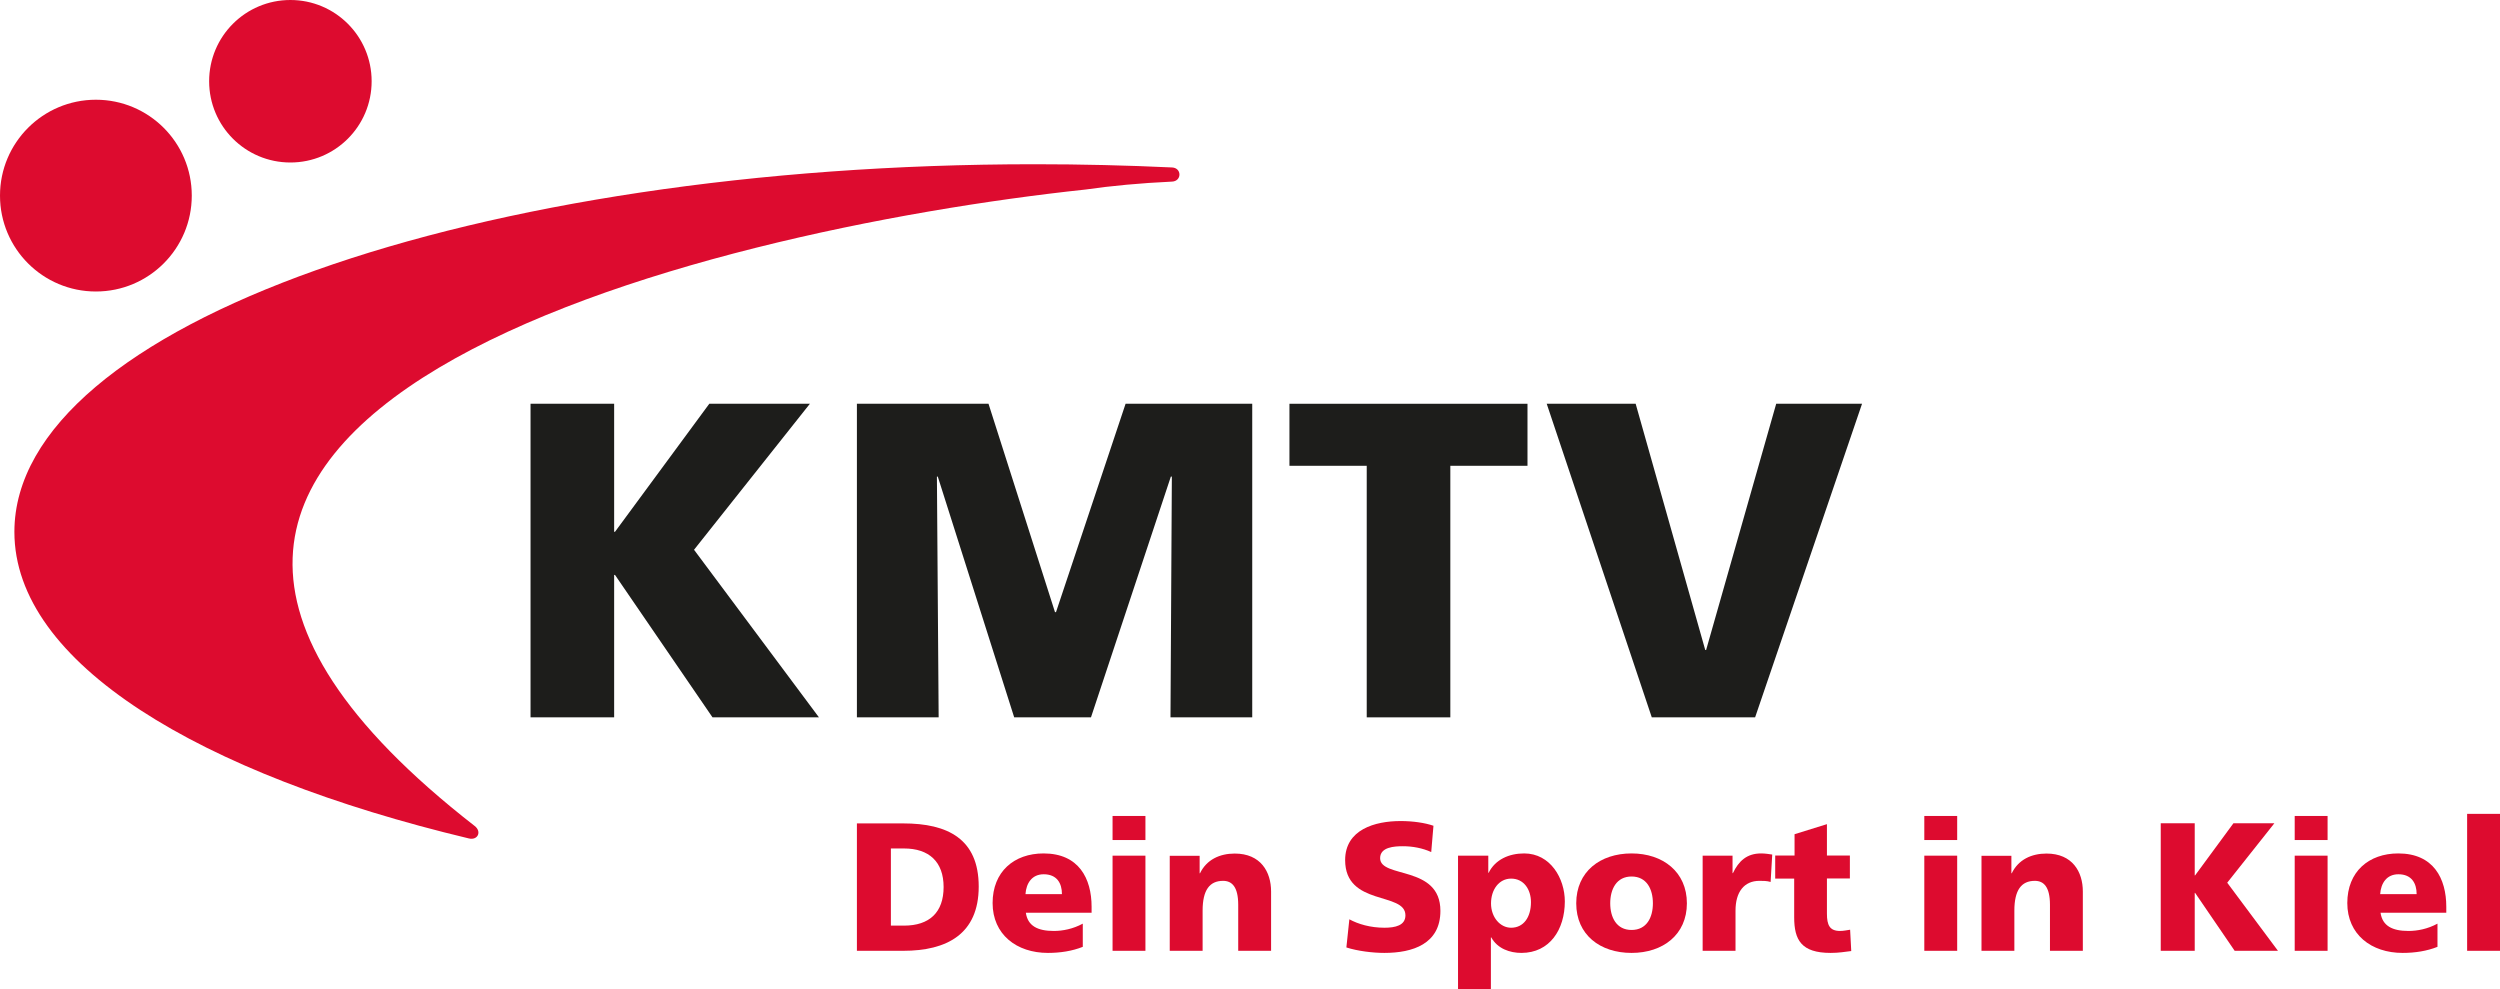 <?xml version="1.0" encoding="UTF-8"?>
<svg id="Ebene_1" data-name="Ebene 1" xmlns="http://www.w3.org/2000/svg" viewBox="0 0 201.54 79.74">
  <defs>
    <style>
      .cls-1 {
        fill: #1d1d1b;
      }

      .cls-1, .cls-2 {
        fill-rule: evenodd;
      }

      .cls-2 {
        fill: #dd0b2f;
      }
    </style>
  </defs>
  <polygon class="cls-1" points="42.77 57.83 49.51 57.83 49.51 46.35 49.58 46.35 57.44 57.83 66.02 57.83 55.95 44.32 65.29 32.55 57.18 32.55 49.58 42.87 49.51 42.87 49.51 32.55 42.77 32.55 42.77 57.83 42.77 57.83"/>
  <polygon class="cls-1" points="69.08 57.83 75.67 57.83 75.53 38.42 75.6 38.42 81.76 57.83 87.95 57.83 94.39 38.42 94.47 38.42 94.36 57.83 100.95 57.83 100.95 32.55 90.74 32.55 85.13 49.35 85.05 49.35 79.69 32.55 69.08 32.55 69.08 57.83 69.08 57.83"/>
  <polygon class="cls-1" points="110.18 57.83 116.92 57.83 116.92 37.55 123.14 37.55 123.14 32.55 103.95 32.55 103.95 37.55 110.18 37.55 110.18 57.83 110.18 57.83"/>
  <polygon class="cls-1" points="133.16 57.83 141.49 57.83 150.11 32.55 143.19 32.55 137.54 52.4 137.47 52.4 131.86 32.55 124.69 32.55 133.16 57.83 133.16 57.83"/>
  <path class="cls-2" d="M1.16,42.88C1.16,26.15,38.55,13.24,83.42,13.24c3.75,0,7.45.09,11.07.26.79.04.79,1.1,0,1.14-2.57.12-4.9.34-6.98.64-30.57,3.26-92.08,17.98-49.24,51.31.59.46.24,1.18-.48,1C16.06,62.39,1.16,53.45,1.16,42.88h0Z"/>
  <path class="cls-2" d="M0,15.77c0-4.27,3.46-7.73,7.73-7.73s7.73,3.46,7.73,7.73-3.46,7.73-7.73,7.73S0,20.04,0,15.77h0Z"/>
  <path class="cls-2" d="M16.86,6.55c0-3.62,2.93-6.55,6.55-6.55s6.55,2.93,6.55,6.55-2.93,6.55-6.55,6.55-6.55-2.93-6.55-6.55h0Z"/>
  <path class="cls-2" d="M69.08,76.65h3.74c3.5,0,6.08-1.34,6.08-5.18s-2.5-5.09-6.08-5.09h-3.74v10.27h0ZM71.82,68.4h1.06c2,0,3.19,1.06,3.19,3.11s-1.15,3.11-3.19,3.11h-1.06v-6.21h0Z"/>
  <path class="cls-2" d="M88,73.59v-.49c0-2.28-1.03-4.3-3.87-4.3-2.38,0-4.11,1.47-4.11,4,0,2.53,1.93,4.02,4.46,4.02.99,0,1.96-.15,2.81-.49v-1.87c-.79.43-1.62.59-2.34.59-1.3,0-2.1-.41-2.25-1.47h5.3ZM82.67,72.08c.06-.88.52-1.6,1.47-1.6,1.06,0,1.47.72,1.47,1.6h-2.94Z"/>
  <path class="cls-2" d="M89.69,76.65h2.65v-7.67h-2.65v7.67h0ZM92.34,65.78h-2.65v1.94h2.65v-1.94h0Z"/>
  <path class="cls-2" d="M94.3,76.65h2.65v-3.24c0-1.65.56-2.4,1.65-2.4.72,0,1.22.49,1.22,1.93v3.71h2.65v-4.78c0-1.59-.84-3.06-2.93-3.06-1.21,0-2.27.49-2.8,1.59h-.03v-1.41h-2.41v7.67h0Z"/>
  <path class="cls-2" d="M108.54,76.38c.91.29,2.11.44,3.06.44,2.28,0,4.52-.72,4.52-3.39,0-3.71-4.86-2.59-4.86-4.25,0-.9,1.15-.96,1.84-.96.78,0,1.58.15,2.28.47l.18-2.12c-.69-.24-1.66-.38-2.65-.38-2.06,0-4.47.68-4.47,3.15,0,3.74,4.86,2.53,4.86,4.45,0,.82-.82,1-1.69,1-1.13,0-2.12-.29-2.83-.68l-.24,2.27h0Z"/>
  <path class="cls-2" d="M117.54,79.74h2.65v-4.17h.03c.5.91,1.5,1.25,2.43,1.25,2.28,0,3.5-1.88,3.5-4.15,0-1.85-1.16-3.87-3.28-3.87-1.21,0-2.33.49-2.86,1.56h-.03v-1.38h-2.44v10.76h0ZM123.42,72.73c0,1.22-.6,2.06-1.6,2.06-.88,0-1.62-.84-1.62-1.96s.65-2,1.62-2c1.03,0,1.6.88,1.6,1.9h0Z"/>
  <path class="cls-2" d="M131.53,76.82c2.53,0,4.46-1.47,4.46-4s-1.93-4.02-4.46-4.02-4.46,1.47-4.46,4.02,1.93,4,4.46,4h0ZM131.53,74.97c-1.22,0-1.72-1.02-1.72-2.15s.5-2.16,1.72-2.16,1.72,1.02,1.72,2.16-.5,2.15-1.72,2.15h0Z"/>
  <path class="cls-2" d="M142.87,68.89c-.26-.04-.59-.09-.9-.09-1.15,0-1.81.62-2.27,1.59h-.03v-1.41h-2.41v7.67h2.65v-3.24c0-1.5.69-2.4,1.93-2.4.31,0,.6,0,.9.09l.13-2.21h0Z"/>
  <path class="cls-2" d="M143.12,70.83h1.52v3.12c0,1.82.57,2.87,2.94,2.87.66,0,1.16-.09,1.66-.15l-.09-1.72c-.27.04-.54.1-.81.1-.84,0-1.06-.47-1.06-1.4v-2.83h1.85v-1.85h-1.85v-2.53l-2.61.81v1.72h-1.56v1.85h0Z"/>
  <path class="cls-2" d="M155.13,76.65h2.65v-7.67h-2.65v7.67h0ZM157.78,65.78h-2.65v1.94h2.65v-1.94h0Z"/>
  <path class="cls-2" d="M159.74,76.65h2.65v-3.24c0-1.65.56-2.4,1.65-2.4.72,0,1.22.49,1.22,1.93v3.71h2.65v-4.78c0-1.59-.84-3.06-2.93-3.06-1.21,0-2.27.49-2.8,1.59h-.03v-1.41h-2.41v7.67h0Z"/>
  <polygon class="cls-2" points="174.19 76.65 176.93 76.65 176.93 71.98 176.96 71.98 180.15 76.65 183.64 76.65 179.55 71.16 183.35 66.37 180.05 66.37 176.96 70.57 176.93 70.57 176.93 66.37 174.19 66.37 174.19 76.65 174.19 76.65"/>
  <path class="cls-2" d="M184.99,76.65h2.65v-7.67h-2.65v7.67h0ZM187.64,65.78h-2.65v1.94h2.65v-1.94h0Z"/>
  <path class="cls-2" d="M197.21,73.59v-.49c0-2.28-1.03-4.3-3.87-4.3-2.38,0-4.11,1.47-4.11,4s1.93,4.02,4.46,4.02c.99,0,1.96-.15,2.81-.49v-1.87c-.79.43-1.62.59-2.34.59-1.3,0-2.1-.41-2.25-1.47h5.3ZM191.88,72.08c.06-.88.52-1.6,1.47-1.6,1.06,0,1.47.72,1.47,1.6h-2.94Z"/>
  <polygon class="cls-2" points="198.89 76.65 201.54 76.65 201.54 65.61 198.89 65.61 198.89 76.65 198.89 76.65"/>
</svg>